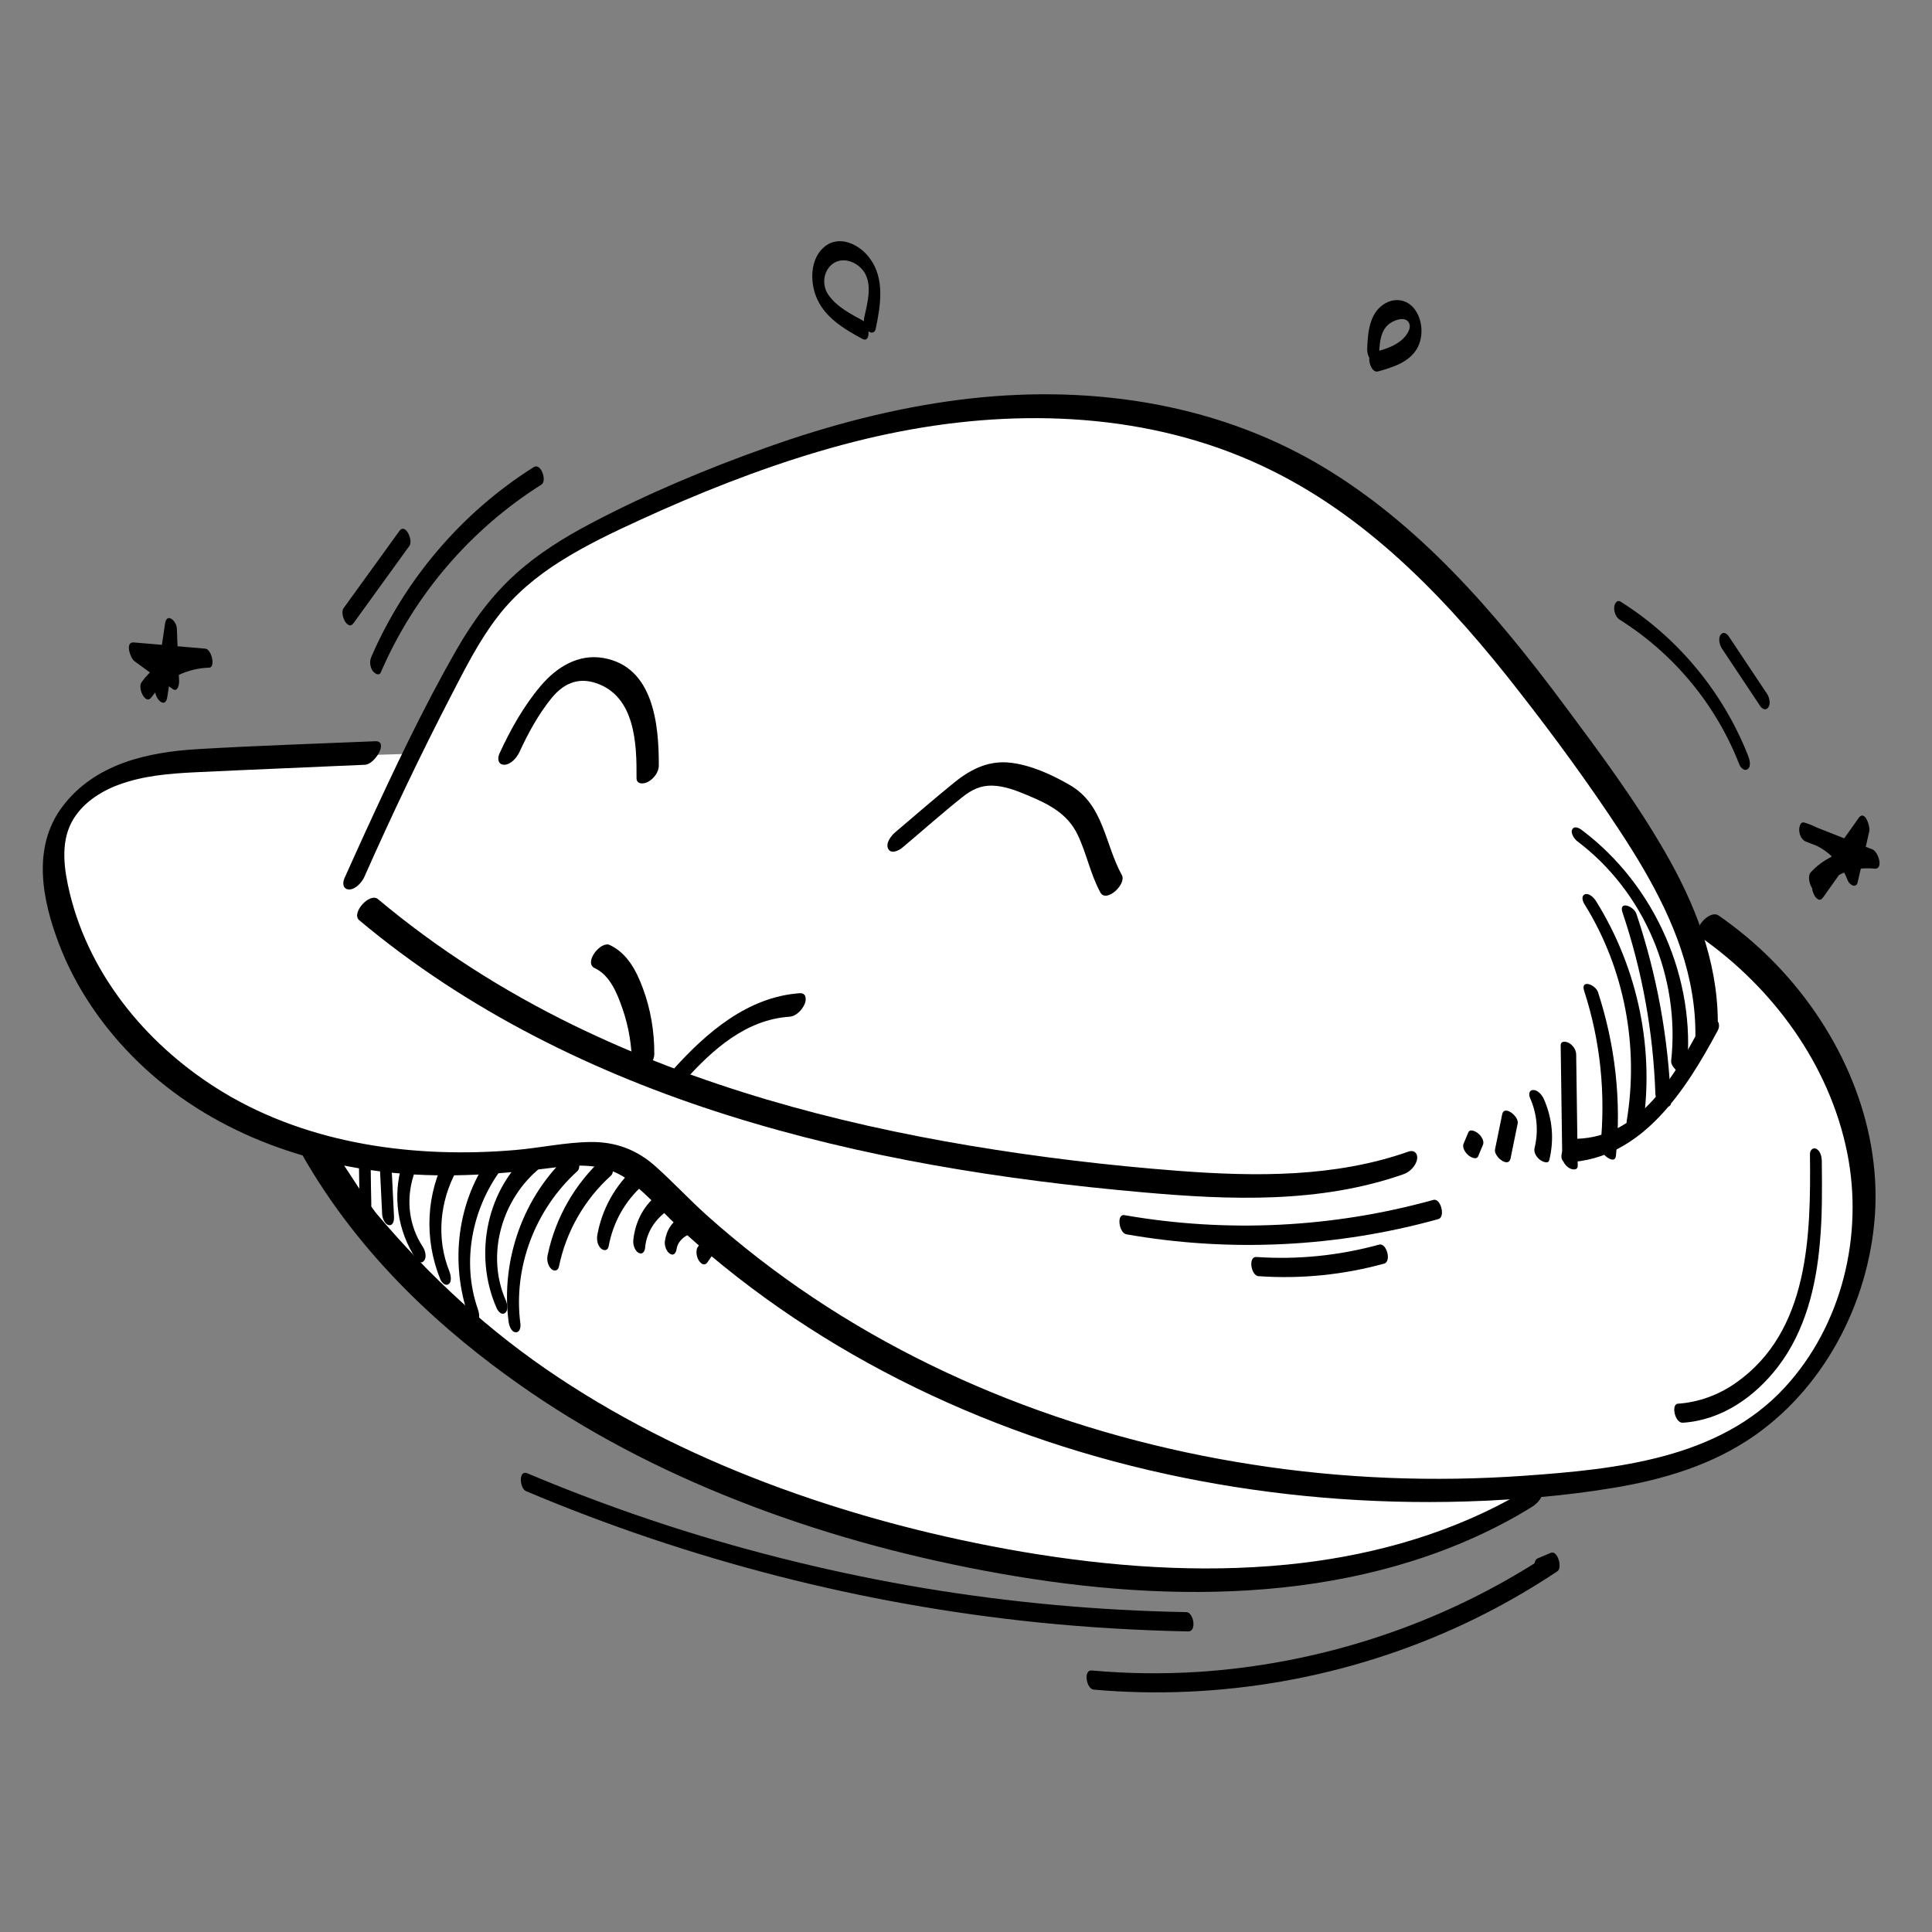 <?xml version="1.0" encoding="UTF-8"?> <svg xmlns="http://www.w3.org/2000/svg" xmlns:xlink="http://www.w3.org/1999/xlink" version="1.1" id="Слой_1" x="0px" y="0px" viewBox="0 0 1371 1371" style="enable-background:new 0 0 1371 1371;" xml:space="preserve"><rect x="0" y="0" width="1371" height="1371" fill="#808080" stroke="none"/> <style type="text/css"> .st0{fill:#FFFFFF;} </style> <g> <path class="st0" d="M292,534.9c0,0,46.9-120.8,109-148c62.1-27.1,201.2-94.7,304.9-98.3s251.5,28.2,371.1,187.5 c73.1,97.4,104,141.9,119.2,181.6c7.9,20.6,20.2-12.7,44.3,18.9c44.2,57.9,88.3,97.7,81.5,201.9s-93.5,162.6-186.1,171.1 c-92.6,8.5-56.2,13.6-56.2,13.6s-88.1,61-204.1,59.3c-116-1.7-271.9-30.5-365.1-75.4c-93.2-44.9-222.3-132.4-247.1-171.2 c-24.8-38.9-33.6-54.9-33.6-54.9S50.6,749,41.3,638.9s72-97.4,102.5-99.1C174.3,538.1,292,534.9,292,534.9z"></path> <path d="M1219,724.8c-0.2-43.1-16.4-83.9-37.8-120.8c-21.1-36.5-46.5-70.6-71.7-104.4c-48.3-64.8-102.6-128.2-173-169.7 c-77-45.3-167.8-57.4-255.6-46.2c-46.5,5.9-92.1,17.9-136.2,33.6c-42.7,15.1-85.1,32.9-125.2,54c-19,10-37.6,21.5-53.6,36 c-17.1,15.4-30.5,33.8-41.9,53.7c-23.8,41.5-44.4,85.2-64.4,128.7c-5.1,11.2-10.2,22.4-15.2,33.6c-1.5,3.4-1.1,7.8,3.4,7.9 c4.5,0,9-5.1,10.7-8.8c19.4-43.8,40-87,62-129.5c9.9-19.1,19.7-38.6,32.9-55.6c12.2-15.8,27.7-28.6,44.6-39.2 c17.8-11.2,36.9-20.3,55.9-29c20.7-9.5,41.7-18.5,62.9-26.7c42.3-16.3,85.8-29.9,130.5-37.8c85.6-15.2,176.5-9.9,255.2,29.3 C974,369.2,1030,429,1078.3,491.1c24.9,31.9,49,64.8,71.2,98.6c23,35,44.3,73.3,51.2,115.2c1.7,10.1,2.5,20.2,2.4,30.4 c0,0.1,0,0.1,0,0.1c-18,33.2-41.8,71-83.6,72.7c-4.6,0.2-9,4.8-10.7,8.8c-1.4,3.3-1.3,8.1,3.4,7.9c53.1-2.1,84.4-51.8,106.8-93.6 C1220.1,729.1,1220.2,726.5,1219,724.8z"></path> <path d="M999.5,817.2c-52.2,18.4-108.5,17.8-163,13.7c-49.6-3.8-99.1-9.7-148.2-17.9c-96.9-16.2-193.1-42.4-281.6-85.6 c-49.5-24.2-96.2-53.9-138.4-89.3c-6-5.1-19.3,9.9-13.4,14.9c76.3,64,166.9,108.6,261.5,138.4c95.5,30.1,195,45.9,294.6,54.7 c61.8,5.5,125.7,8,185.1-12.9c4.4-1.5,8.6-5.9,9.5-10.5C1006.3,818.6,1003.7,815.8,999.5,817.2z"></path> <path d="M1256.8,680.7c-11.4-11.4-23.9-21.8-37.2-31c-6.6-4.6-19.5,10.6-13.4,14.9c51.8,36.1,92,90.8,104.6,153.3 c11.8,58.6-3.6,122.6-44.4,166.8c-46.6,50.5-119.5,57.9-184.3,62.5c-64.4,4.6-129.4,2.1-193.3-7.9 c-126.5-19.6-249.5-67.9-351-146.7c-12.6-9.8-24.9-20-36.8-30.7c-12.2-11-23.4-23.1-35.6-34c-13.3-12-28.4-17.7-46.3-17.5 c-17.9,0.2-35.8,4.2-53.6,5.7c-70.5,6-145.3-3.8-206.8-40.8C106.4,743.8,64,693.7,49.5,633.8c-3.9-16.2-6.8-35.1,1.4-50.5 c6.8-12.7,19.8-21.4,33-26.3c17.6-6.6,36.5-8.1,55.1-9c20.1-1,40.2-1.8,60.3-2.7l59.7-2.6c7.1-0.3,17.1-17.1,7.3-16.7 c-42,1.8-84,3.1-125.9,5.6c-35.9,2.1-73,10.4-95.9,40.5c-22.1,29.1-14.6,66.7-2.4,98.4c11.3,29.4,29.4,56.2,51.5,78.7 c49.4,50.4,117.2,76.6,186.7,83.2c38.3,3.7,75.9,0.8,113.9-4c19-2.4,37.3-2.4,53.1,10c13.5,10.6,24.9,24,37.6,35.6 c49.1,44.6,104.9,81.6,164.5,110.6c60.4,29.4,124.6,50.7,190.4,64c65.7,13.3,133.1,18.9,200.1,16.9c10.5-0.3,21-0.8,31.5-1.5 c-48.7,26.5-103.1,40.9-158.3,46.3c-62.3,6.1-125.4,1.4-187-9c-58.6-10-116.5-24.9-172.3-45.3c-55.3-20.2-108.6-46-157.7-78.6 c-48.5-32.2-90.3-70.5-129.1-116.4c-4.7-5.6-23.2-35-27.5-40.9c-2.6-3.5-7.7-1.1-9.5,0.8c-2.7,3-18.7-7-16.5-3.1 c43.1,76.6,105,129.2,153.2,163.4c48.5,34.5,101.8,62.1,157.2,83.8c56.1,22.1,114.4,38.2,173.5,49.4c62.2,11.8,126,18.1,189.4,14.1 c62.4-3.9,124.6-18.3,180.1-47.6c6.8-3.6,13.5-7.4,20.1-11.5c2.5-1.5,5.3-4.1,6.8-7.1c16.8-1.5,33.5-3.6,50.1-6.3 c36-5.9,71.4-16.3,101.5-37.5c51.8-36.4,82.8-99.2,85.4-161.9C1333.3,790.7,1302.8,726.7,1256.8,680.7z"></path> <path d="M456.2,701.3c-4.6-12.4-11-24.8-23.5-30.7c-6.5-3.1-18.7,12.6-10.7,16.4c10.8,5,15.9,17.8,19.6,28.4 c4.7,13.4,6.9,27.3,6.9,41.5c0,4.7,5.3,4.2,8.2,2.6c4-2.2,7.6-6.8,7.6-11.5C464.4,732,461.7,716.1,456.2,701.3z"></path> <path d="M567.6,704.8c-37.1,2.6-66.4,28-90.2,54.5c-2.3,2.5-5.7,8.2-2.5,11.2c3.2,3,8.9-1.3,10.9-3.6c19.8-22,43.4-43.3,74.4-45.4 c4.7-0.3,8.9-4.7,10.7-8.8C572.4,709.6,572.3,704.5,567.6,704.8z"></path> <path d="M428,466.9c-17.6-3-33,6.5-44.1,19.6c-12.2,14.3-21.7,31.3-29.5,48.3c-1.5,3.4-1.1,7.8,3.4,7.9c4.6,0,9-5.1,10.7-8.8 c6.1-13.3,13.3-26.5,22.4-37.9c8.3-10.5,18.9-15.8,32.2-11.2c27.7,9.4,28.8,43.1,28.6,67.4c0,4.7,5.3,4.2,8.2,2.6 c4-2.2,7.6-6.8,7.6-11.5C467.6,514.1,463.8,473,428,466.9z"></path> <path d="M796.1,621c-12.2-22.2-12.8-50-36.9-63.9c-12.4-7.2-27.4-14.1-41.7-15.8c-15.3-1.9-28,4.1-39.7,13.5 c-14.3,11.5-28.2,23.7-42.3,35.6c-2.9,2.4-7.2,7.7-5.3,11.8c1.9,4.1,7.5,1.5,9.9-0.5c14.3-12,28.3-24.5,42.9-36.1 c6.4-5.1,12.8-8.3,21.1-8.1c8.6,0.2,17.1,3.5,25,6.8c15,6.3,28.4,12.9,35.7,28.2c6.3,13.2,9,27.9,16.1,40.9 C785.1,640.9,799.6,627.4,796.1,621z"></path> <path d="M1122.6,589.1c-1.8-1.4-5.4-3.4-6.9-0.5c-1.4,2.6,1.6,6.9,3.5,8.3c47.8,36,73.2,96.7,66.7,156c-0.5,4.9,10.2,13.4,11,6.5 C1204,694.8,1174.5,628.1,1122.6,589.1z"></path> <path d="M1132.5,639.3c-1.4-2.2-4.8-5.7-7.7-4.7c-3,1.1-1.7,5-0.5,6.9c28.5,45.7,38.9,101.2,30,154.3c-0.8,4.9,9.8,13.4,11,6.5 C1174.7,746.1,1162.6,687.5,1132.5,639.3z"></path> <path d="M1134,704.1c-1.8-5.5-12.7-9.5-9.8-0.8c11.6,35.6,15.3,73.3,11.5,110.5c-0.5,4.9,10.3,13.4,11,6.5 C1150.7,781.1,1146.2,741.6,1134,704.1z"></path> <path d="M1118.5,748.3c0-3.3-2.3-6.6-5.2-8.2c-1.9-1.1-5.8-1.7-5.8,1.7c0.4,26.3,0.7,52.7,1.1,79c0,3.3,2.3,6.6,5.2,8.2 c1.9,1.1,5.8,1.7,5.8-1.7L1118.5,748.3z"></path> <path d="M1161.2,648.4c-1.9-5.5-12.8-9.5-9.8-0.8c14,41.5,21.8,84.9,23.3,128.6c0.1,3.3,2.3,6.5,5.2,8.2c1.9,1.1,5.9,1.7,5.8-1.7 C1184,736.9,1175.8,691.8,1161.2,648.4z"></path> <path d="M1095.5,779.8c-1.2-2.7-4.1-6.2-7.3-6.3c-3.2-0.1-3.5,3.1-2.5,5.5c5,11.2,6.2,23.6,3.3,35.5c-0.8,3.2,1.1,6.3,3.5,8.3 c1.3,1.1,6.1,3.7,6.9,0.5C1103,808.6,1101.7,793.7,1095.5,779.8z"></path> <path d="M1066,790.7c-1.7,8.3-3.4,16.6-5.1,25c-1,4.9,9.5,13.4,11,6.5c1.7-8.3,3.4-16.6,5.1-25C1078,792.3,1067.4,783.8,1066,790.7 z"></path> <path d="M1048.8,804.2c-1.6-1.3-5.7-3.5-6.9-0.5c-1.1,2.6-2.2,5.3-3.3,7.9c-1.2,2.9,1.4,6.6,3.5,8.3c1.6,1.3,5.7,3.5,6.9,0.5 c1.1-2.6,2.2-5.3,3.3-7.9C1053.6,809.6,1051,805.9,1048.8,804.2z"></path> <path d="M279.6,863.4l-1.5-30.5c-0.1-2.5-1.9-7.3-4.9-7.6c-3.2-0.4-3.6,3.7-3.5,6c0.5,10.2,1,20.3,1.5,30.5 c0.1,2.5,1.9,7.3,4.9,7.6C279.3,869.7,279.7,865.6,279.6,863.4z"></path> <path d="M263.1,831.2c0-3-0.8-7.3-3.8-8.9c-2.7-1.4-4.7,1.2-4.6,3.8c0.1,7.9,0.3,15.8,0.4,23.7c0,3,0.8,7.3,3.8,8.9 c2.7,1.4,4.7-1.2,4.6-3.8C263.3,847,263.2,839.1,263.1,831.2z"></path> <path d="M300.1,884.9c-10-15.2-12.1-33.6-6.6-50.8c1-3-0.2-7.4-2.5-9.6c-2.2-2.1-4.6-1.4-5.5,1.4c-7.2,22.6-3.3,47.8,9.7,67.5 c1.4,2.2,4.1,3.7,5.9,1C302.9,891.9,301.7,887.3,300.1,884.9z"></path> <path d="M323,820.8c-1.3-2-4.3-3.9-5.9-1c-14.9,26.9-16.2,59.5-4.7,87.9c0.9,2.2,3.5,5.3,6,3.5c2.5-1.8,1.4-6.7,0.5-9 c-9.4-23.3-6.9-49.8,5.2-71.7C325.7,827.6,324.8,823.4,323,820.8z"></path> <path d="M348.7,819.2c-24.4,32.9-29.5,76.7-16.2,115c0.8,2.2,3.5,5.3,6,3.5c2.6-1.9,1.3-6.7,0.5-9c-11.5-33.2-4.1-70.9,16.6-98.8 C358.6,825.9,352.9,813.6,348.7,819.2z"></path> <path d="M377.9,816.2c-32.6,26.3-42.2,74.2-25.5,112c0.9,2.1,3.4,5.4,6,3.5c2.5-1.8,1.5-6.8,0.5-9c-14.3-32.4-2.7-72.1,24.5-94 C387.4,825.5,382.5,812.5,377.9,816.2z"></path> <path d="M404.3,818.7c-32.9,29.7-49.1,75.3-43.4,119.1c0.3,2.5,1.7,7.3,4.9,7.6c3.1,0.4,3.8-3.7,3.5-6 c-5.3-40.1,10.5-81.2,40.4-108.3C413.6,827.7,408.6,814.8,404.3,818.7z"></path> <path d="M1017.1,851.5c-71.3,19.8-146.3,23.5-219.2,10.8c-5.8-1-3.8,12.7,1.4,13.6c73.5,12.9,149.5,9.2,221.4-10.8 C1025.9,863.6,1022.4,850,1017.1,851.5z"></path> <path d="M978.7,883.2c-28.4,7.8-57.7,10.8-87.1,8.8c-6.1-0.4-3.8,13.2,1.4,13.6c30.1,2.1,60.2-0.9,89.2-8.9 C987.6,895.3,984,881.8,978.7,883.2z"></path> <path d="M428.1,821.7c-20.1,18.2-34,42.5-39.5,69.1c-0.7,3.2,0.1,7.2,2.5,9.6c2,1.9,4.8,1.6,5.5-1.4c5.1-25,18-47.6,37-64.8 C437.5,830.7,432.5,817.8,428.1,821.7z"></path> <path d="M450.5,828.6c-13.9,12.5-23.3,29.3-26.6,47.7c-0.6,3.2,0,7.2,2.5,9.6c2,1.9,4.9,1.7,5.5-1.4c3.1-16.9,11.4-31.9,24.1-43.3 C459.8,837.7,454.8,824.7,450.5,828.6z"></path> <path d="M468.4,846.5c-11.2,7.8-17.7,20.2-19,33.7c-0.3,2.9,1,7.4,3.8,8.9c2.9,1.5,4.4-1.3,4.6-3.8c1-10.9,7.1-20.1,16-26.3 C478,856.2,473.4,843.1,468.4,846.5z"></path> <path d="M490,868.7c-0.5-1.7-2.9-7.1-5.6-5.8c-7.4,3.5-11.5,10-12.6,18c-0.4,3,1.1,7.4,3.8,8.9c2.9,1.7,4.3-1.4,4.6-3.8 c0.6-4.1,4.1-7.8,7.7-9.5C490.7,875.2,490.7,871.4,490,868.7z"></path> <path d="M508.1,883.5c-0.2-1.7-0.8-3.7-1.8-5.1c-1.5-2.2-4-3.7-5.9-1c-1.8,2.6-3.6,5.2-5.4,7.8c-0.8,1.1-0.8,3.2-0.7,4.5 c0.2,1.7,0.8,3.7,1.8,5.1c1.5,2.2,4,3.7,5.9,1c1.8-2.6,3.6-5.2,5.4-7.8C508.2,886.9,508.3,884.8,508.1,883.5z"></path> <path d="M1292.8,824.2c0-3-0.8-7.3-3.8-8.9c-2.7-1.4-4.7,1.2-4.6,3.8c0.6,57.5-0.4,125.7-52.7,162.3c-12.2,8.5-26.2,13.7-41,14.7 c-5,0.3-2.2,13.9,3.5,13.5c27.7-1.8,51.3-18.5,67.7-40c19.1-25.1,26.8-56.4,29.5-87.3C1293.2,863,1293,843.6,1292.8,824.2z"></path> <path d="M1240.7,536.8c-17.6-45.1-49.6-84-90.6-109.8c-2.8-1.7-4.4,1.5-4.6,3.8c-0.3,3.1,1.1,7.2,3.8,8.9 c38.5,24.2,68.4,60.3,84.9,102.6c0.8,2.2,3.5,5.3,6,3.5C1242.8,544,1241.6,539.2,1240.7,536.8z"></path> <path d="M1253.9,492.3l-27.1-40.7c-1.4-2.2-4.1-3.7-5.9-1c-1.8,2.6-0.5,7.3,1,9.6c9,13.6,18.1,27.1,27.1,40.7 c1.4,2.2,4.1,3.7,5.9,1C1256.7,499.3,1255.5,494.6,1253.9,492.3z"></path> <path d="M378.7,331.5c-50.9,32.1-91.5,79.7-115.3,134.9c-1.3,3.1-0.8,6.9,1,9.6c1.2,1.7,4.6,4.2,5.9,1 c23.6-54.7,63.5-101.3,113.9-133.1C388.4,341.3,383.9,328.2,378.7,331.5z"></path> <path d="M283.5,376.7c-13.2,18.3-26.5,36.6-39.7,54.9c-2.9,4,2.8,16.4,7,10.7c13.2-18.3,26.5-36.6,39.7-54.9 C293.4,383.4,287.7,371,283.5,376.7z"></path> <path d="M1005,221.1c-5.1-8.5-14.9-10.6-23.2-5.1c-10.1,6.7-11.2,20.3-11.6,31.3c-0.1,2,0.3,4.6,1.5,6.5c-0.5,4.4,2.4,10.8,6.1,9.8 c10.1-2.8,21.7-6.3,27.5-15.8C1010,240.1,1009.8,228.9,1005,221.1z M994.4,241.5c-4.5,3.7-10,5.8-15.6,7.4 c0.3-6.7,1.2-13.9,6.3-18.5c3.2-2.9,12.4-6.8,14.9-0.9C1001.8,233.7,997.3,239.1,994.4,241.5z"></path> <path d="M617.3,183.4c-7.3-10-21.9-17.3-32.7-7.9c-9.5,8.3-9.8,23.7-5.6,34.6c5.6,14.8,19.7,23.2,33,30.4c3.4,1.8,4.6-1.6,4.3-5.4 c2,1.6,4.5,1.2,5.1-1.7C624.9,216.9,628,197.9,617.3,183.4z M613.3,225.2c-0.2,0.9-0.3,1.9-0.2,2.8c-0.1-0.1-0.3-0.2-0.4-0.3 c-9-4.9-19.1-10-25-18.7c-4.1-6.1-3.8-14.8,1.5-20.3c6.7-6.9,17.2-4,22.8,2.7C619.7,200.5,615.6,214.8,613.3,225.2z"></path> <path d="M145.7,460.3c-6.6-0.6-13.2-1.1-19.7-1.7c-0.2-4.2-0.3-8.4-0.5-12.6c-0.2-5.3-7.2-11.7-8.4-3.4c-0.7,5-1.5,10-2.2,15 c-6.6-0.6-13.2-1.1-19.9-1.7c-6.6-0.6-2.5,11.1,0.3,13.2c3.7,2.7,7.4,5.4,11.1,8.1c-2.2,2.2-4.2,4.5-6,7c-2.9,4,2.8,16.4,7,10.7 c0.9-1.2,1.8-2.4,2.8-3.5c0.7,5.5,7.2,11.4,8.5,3.3c0.4-2.6,0.8-5.1,1.2-7.7c0.9,0.6,1.7,1.3,2.6,1.9c3.7,2.7,4.7-3.5,4.6-5.5 c-0.1-1.5-0.1-3-0.2-4.5c6.7-3.1,14-4.9,21.5-5.1C153.1,473.7,150.2,460.7,145.7,460.3z"></path> <path d="M1328.8,602.8c-1.6-0.6-3.2-1.3-4.8-1.9c0.8-3.7,1.7-7.4,2.5-11.1c0.8-3.3-3.2-15.5-7.5-9.4c-3.4,4.8-6.8,9.7-10.3,14.5 c-6.4-2.5-12.8-5.1-19.3-7.6c-2.9-1.5-6-2.7-9.1-3.6c-3.1-0.9-3.7,4.1-3.5,6c0.3,3.2,1.8,6.4,4.9,7.6c2.6,1,5.1,2,7.7,3 c3.8,1.9,7.3,4.4,10.4,7.3c-0.1,0.2-0.2,0.3-0.3,0.5c-5.4,2.7-10.4,6.4-14.6,11c-2.2,2.4-1,8.1,1,11.2c0.5,4.9,4.6,11,7.7,6.7 c3.8-5.4,7.7-10.8,11.5-16.2c1.2-0.6,2.4-1.1,3.6-1.6c0.9,1.7,1.7,3.6,2.4,5.4c1.2,3.2,6.1,6.3,7.2,1.3c0.7-3.2,1.4-6.3,2.2-9.5 c3.2-0.3,6.4-0.3,9.7,0C1336.8,617.1,1333,604.5,1328.8,602.8z"></path> <path d="M1100.6,1101.9c-3.1,1.3-6.2,2.6-9.3,3.9c-1.4,0.6-2.1,1.9-2.4,3.6c-71.5,45-154.2,71.5-238.4,77 c-25.3,1.6-50.6,1.3-75.8-1c-6.1-0.5-3.8,13.1,1.4,13.6c89.7,7.9,181.1-8.3,262.6-46.5c23.1-10.8,45.3-23.4,66.5-37.5 C1108.9,1112.4,1105.3,1100,1100.6,1101.9z"></path> <path d="M841.9,1144c-62.4-1.1-124.6-6.8-186.1-17c-61.5-10.3-122.2-25.1-181.6-44.3c-33.9-11-67.2-23.4-100-37.2 c-6.5-2.7-5.5,10.8-0.8,12.7c57.8,24.4,117.4,44.5,178.2,60.1c60.7,15.6,122.6,26.6,184.9,33c35.5,3.6,71.1,5.7,106.8,6.4 C849.4,1157.7,847,1144.1,841.9,1144z"></path> </g> </svg> 